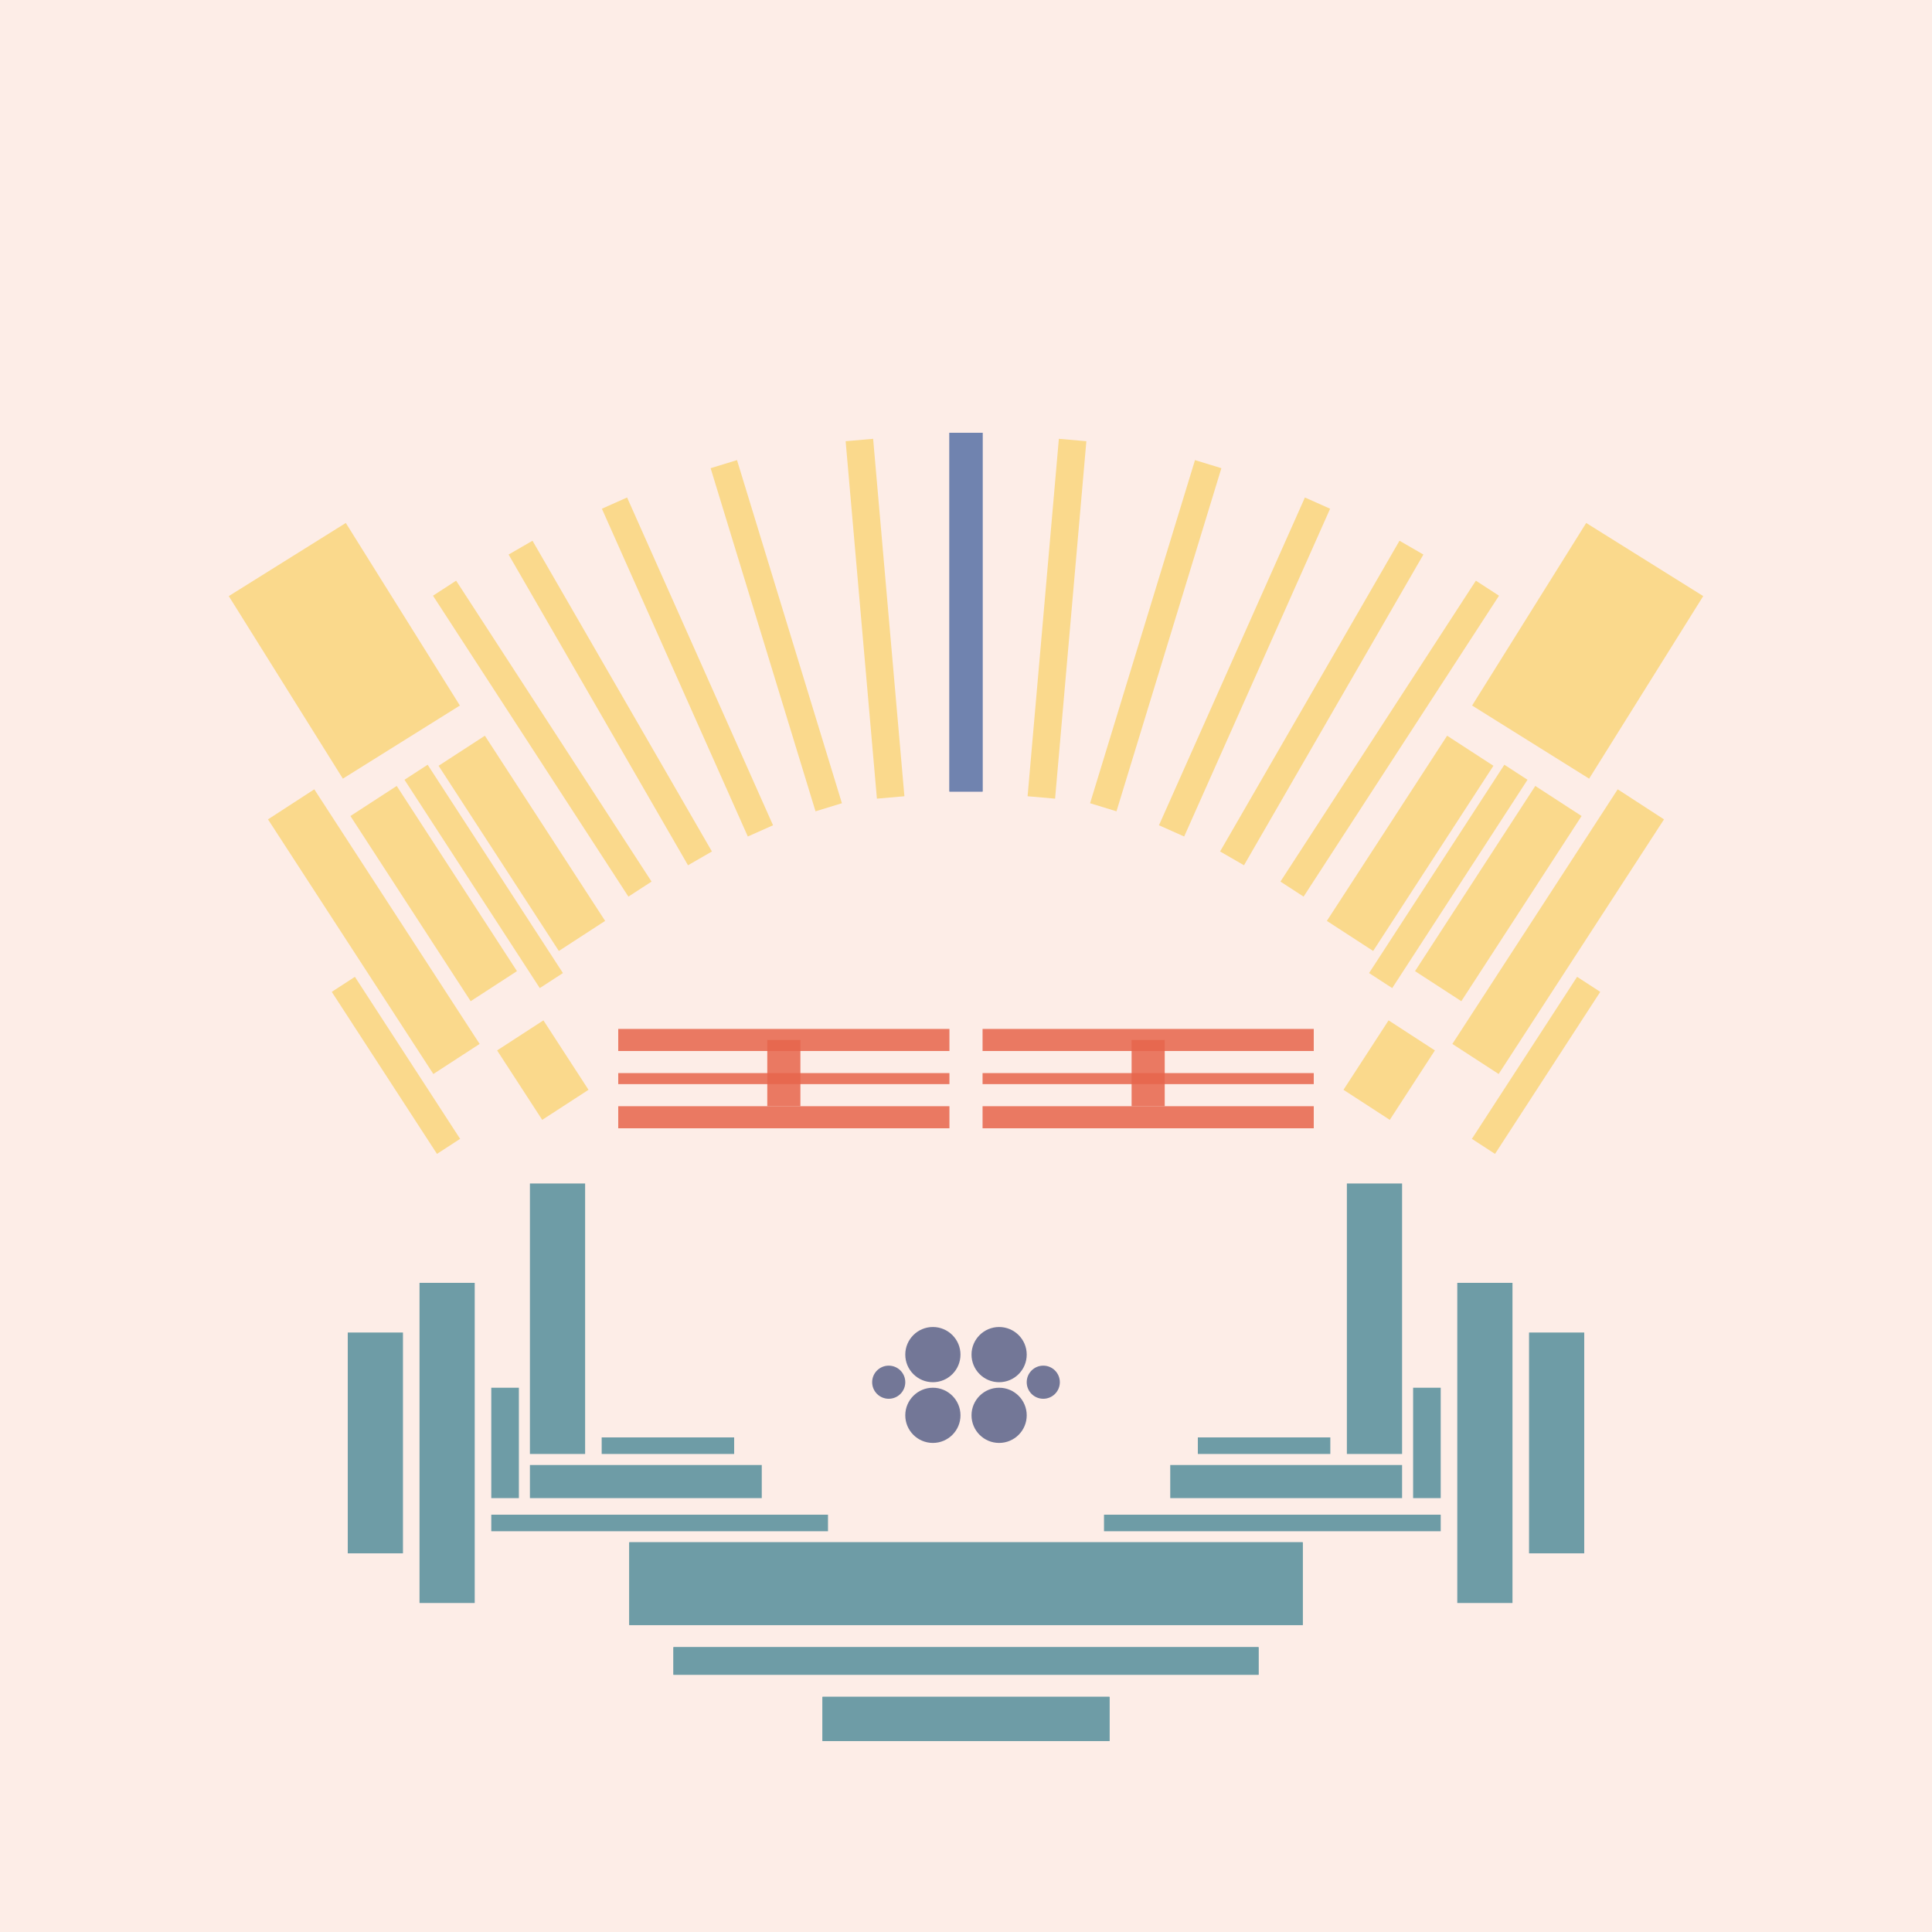 <svg xmlns='http://www.w3.org/2000/svg' preserveAspectRatio='xMinYMin meet' viewBox='0 0 350 350'> <filter id='neon' y='-2' x='-1' width='350' height='350'><feDropShadow flood-color='#8A795D' dx='0' dy='6' flood-opacity='0.65' stdDeviation='2.5' result='shadow'/><feOffset in='StrokePaint' dx='0' dy='2.4' result='offStrPnt'/><feFlood flood-color='#4A4132' flood-opacity='2' result='flood1' /><feOffset in='SourceGraphic' dx='0' dy='2' result='offFlood'/><feOffset in='SourceGraphic' dx='0' dy='9' result='offShadow'/><feComposite in='flood1' in2='offFlood' operator='in'  result='cmpFlood' /><feComposite in='shadow' in2='offShadow' operator='in' result='cmpSha' /><feGaussianBlur in='offStrPnt' stdDeviation='1' result='bStrokeP'/><feGaussianBlur in='cmpFlood' stdDeviation='0.6' result='bFlood'/><feGaussianBlur in='cmpSha' stdDeviation='0.6' result='bShadow'/><feMerge><feMergeNode in='bStrokeP'/><feMergeNode in='bshadow'/><feMergeNode in='bFlood'/><feMergeNode in='SourceGraphic'/></feMerge></filter>  <rect width='100%'  height='100%' fill='#FDEDE7'/> <g filter='url(#neon)' ><rect x='96 ' y= '201' width='10 ' height=  '49 '  fill= '#6E9CA6' /><rect x='89 ' y= '238' width='5  ' height=  '20 '  fill= '#6E9CA6' /><rect x='76 ' y= '219' width='10 ' height=  '58 '  fill= '#6E9CA6' /><rect x='63 ' y= '228' width='10 ' height=  '40 '  fill= '#6E9CA6' /><rect x='89 ' y= '261' width='61 ' height=  '3  '  fill= '#6E9CA6' /><rect x='114' y= '266' width='122' height=  '15 '  fill= '#6E9CA6' /><rect x='122' y= '285' width='106' height=  '5  '  fill= '#6E9CA6' /><rect x='149' y= '294' width='52 ' height=  '8  '  fill= '#6E9CA6' /><rect x='109' y= '247' width='24 ' height=  '3  '  fill= '#6E9CA6' /><rect x='96 ' y= '252' width='42 ' height=  '6  '  fill= '#6E9CA6' /><rect x='96 ' y= '201' width='10 ' height=  '49 '  fill= '#6E9CA6' transform= 'scale(-1,1) translate(-350,0)'/><rect x='89 ' y= '238' width='5  ' height=  '20 '  fill= '#6E9CA6' transform= 'scale(-1,1) translate(-350,0)'/><rect x='76 ' y= '219' width='10 ' height=  '58 '  fill= '#6E9CA6' transform= 'scale(-1,1) translate(-350,0)'/><rect x='63 ' y= '228' width='10 ' height=  '40 '  fill= '#6E9CA6' transform= 'scale(-1,1) translate(-350,0)'/><rect x='89 ' y= '261' width='61 ' height=  '3  '  fill= '#6E9CA6' transform= 'scale(-1,1) translate(-350,0)'/><rect x='114' y= '266' width='122' height=  '15 '  fill= '#6E9CA6' transform= 'scale(-1,1) translate(-350,0)'/><rect x='122' y= '285' width='106' height=  '5  '  fill= '#6E9CA6' transform= 'scale(-1,1) translate(-350,0)'/><rect x='149' y= '294' width='52 ' height=  '8  '  fill= '#6E9CA6' transform= 'scale(-1,1) translate(-350,0)'/><rect x='109' y= '247' width='24 ' height=  '3  '  fill= '#6E9CA6' transform= 'scale(-1,1) translate(-350,0)'/><rect x='96 ' y= '252' width='42 ' height=  '6  '  fill= '#6E9CA6' transform= 'scale(-1,1) translate(-350,0)'/><rect x='172' y= '65 ' width='6  ' height=  '65 '  fill= '#7083AF' /><rect x='156' y= '66 ' width='5  ' height=  '65 '  fill= '#fad98c' transform = '  translate( 325 , 183 ) rotate ( 175)'  /><rect x='137' y= '70 ' width='5  ' height=  '65 '  fill= '#fad98c' transform = '  translate( 304 , 159 ) rotate ( 163)'  /><rect x='122' y= '75 ' width='5  ' height=  '65 '  fill= '#fad98c' transform = '  translate( 282 , 155 ) rotate ( 156)'  /><rect x='108' y= '81 ' width='5  ' height=  '65 '  fill= '#fad98c' transform = '  translate( 263 , 157 ) rotate ( 150)'  /><rect x='85 ' y= '123' width='5  ' height=  '45 '  fill= '#fad98c' transform = '  translate( -65 , 71  ) rotate ( -33)'  /><rect x='89 ' y= '119' width='10 ' height=  '40 '  fill= '#fad98c' transform = '  translate( -60 , 74  ) rotate ( -33)'  /><rect x='94 ' y= '173' width='10 ' height=  '15 '  fill= '#fad98c' transform = '  translate( -83 , 83  ) rotate ( -33)'  /><rect x='73 ' y= '129' width='10 ' height=  '40 '  fill= '#fad98c' transform = '  translate( -68 , 66  ) rotate ( -33)'  /><rect x='69 ' y= '162' width='5  ' height=  '35 '  fill= '#fad98c' transform = '  translate( -86 , 68  ) rotate ( -33)'  /><rect x='63 ' y= '128' width='10 ' height=  '55 '  fill= '#fad98c' transform = '  translate( -74 , 62  ) rotate ( -33)'  /><rect x='96 ' y= '88 ' width='5  ' height=  '65 '  fill= '#fad98c' transform = '  translate( -50 , 73  ) rotate ( -33)'  /><rect x='50 ' y= '85 ' width='25 ' height=  '39 '  fill= '#fad98c' transform = '  translate( -46 , 49  ) rotate ( -32)'  /><rect x='172' y= '65 ' width='6  ' height=  '65 '  fill= '#7083AF' transform= 'scale(-1,1) translate(-350,0)'/><rect x='156' y= '66 ' width='5  ' height=  '65 '  fill= '#fad98c' transform = ' scale(-1,1)  translate(-350,0) translate( 325 , 183 ) rotate ( 175)'  /><rect x='137' y= '70 ' width='5  ' height=  '65 '  fill= '#fad98c' transform = ' scale(-1,1)  translate(-350,0) translate( 304 , 159 ) rotate ( 163)'  /><rect x='122' y= '75 ' width='5  ' height=  '65 '  fill= '#fad98c' transform = ' scale(-1,1)  translate(-350,0) translate( 282 , 155 ) rotate ( 156)'  /><rect x='108' y= '81 ' width='5  ' height=  '65 '  fill= '#fad98c' transform = ' scale(-1,1)  translate(-350,0) translate( 263 , 157 ) rotate ( 150)'  /><rect x='85 ' y= '123' width='5  ' height=  '45 '  fill= '#fad98c' transform = ' scale(-1,1)  translate(-350,0) translate( -65 , 71  ) rotate ( -33)'  /><rect x='89 ' y= '119' width='10 ' height=  '40 '  fill= '#fad98c' transform = ' scale(-1,1)  translate(-350,0) translate( -60 , 74  ) rotate ( -33)'  /><rect x='94 ' y= '173' width='10 ' height=  '15 '  fill= '#fad98c' transform = ' scale(-1,1)  translate(-350,0) translate( -83 , 83  ) rotate ( -33)'  /><rect x='73 ' y= '129' width='10 ' height=  '40 '  fill= '#fad98c' transform = ' scale(-1,1)  translate(-350,0) translate( -68 , 66  ) rotate ( -33)'  /><rect x='69 ' y= '162' width='5  ' height=  '35 '  fill= '#fad98c' transform = ' scale(-1,1)  translate(-350,0) translate( -86 , 68  ) rotate ( -33)'  /><rect x='63 ' y= '128' width='10 ' height=  '55 '  fill= '#fad98c' transform = ' scale(-1,1)  translate(-350,0) translate( -74 , 62  ) rotate ( -33)'  /><rect x='96 ' y= '88 ' width='5  ' height=  '65 '  fill= '#fad98c' transform = ' scale(-1,1)  translate(-350,0) translate( -50 , 73  ) rotate ( -33)'  /><rect x='50 ' y= '85 ' width='25 ' height=  '39 '  fill= '#fad98c' transform = ' scale(-1,1)  translate(-350,0) translate( -46 , 49  ) rotate ( -32)'  /><circle cx='169' cy='243' r ='5  '  fill= '#737797' /><circle cx='169' cy='232' r ='5  '  fill= '#737797' /><circle cx='161' cy='237' r ='3  '  fill= '#737797' /><circle cx='169' cy='243' r ='5  '  fill= '#737797' transform= 'scale(-1,1) translate(-350,0)'/><circle cx='169' cy='232' r ='5  '  fill= '#737797' transform= 'scale(-1,1) translate(-350,0)'/><circle cx='161' cy='237' r ='3  '  fill= '#737797' transform= 'scale(-1,1) translate(-350,0)'/></g><g fill-opacity='0.85'><rect x='112' y= '173' width='60 ' height=  '4  '  fill= '#E6654C' filter='url(#neon)'  /><rect x='112' y= '187' width='60 ' height=  '4  '  fill= '#E6654C' filter='url(#neon)'  /><rect x='112' y= '181' width='60 ' height=  '2  '  fill= '#E6654C' filter='url(#neon)'  /><rect x='139' y= '175' width='6  ' height=  '12 '  fill= '#E6654C' filter='url(#neon)'  /><rect x='112' y= '173' width='60 ' height=  '4  '  fill= '#E6654C' filter='url(#neon)'  transform= 'scale(-1,1) translate(-350,0)'/><rect x='112' y= '187' width='60 ' height=  '4  '  fill= '#E6654C' filter='url(#neon)'  transform= 'scale(-1,1) translate(-350,0)'/><rect x='112' y= '181' width='60 ' height=  '2  '  fill= '#E6654C' filter='url(#neon)'  transform= 'scale(-1,1) translate(-350,0)'/><rect x='139' y= '175' width='6  ' height=  '12 '  fill= '#E6654C' filter='url(#neon)'  transform= 'scale(-1,1) translate(-350,0)'/></g></svg>